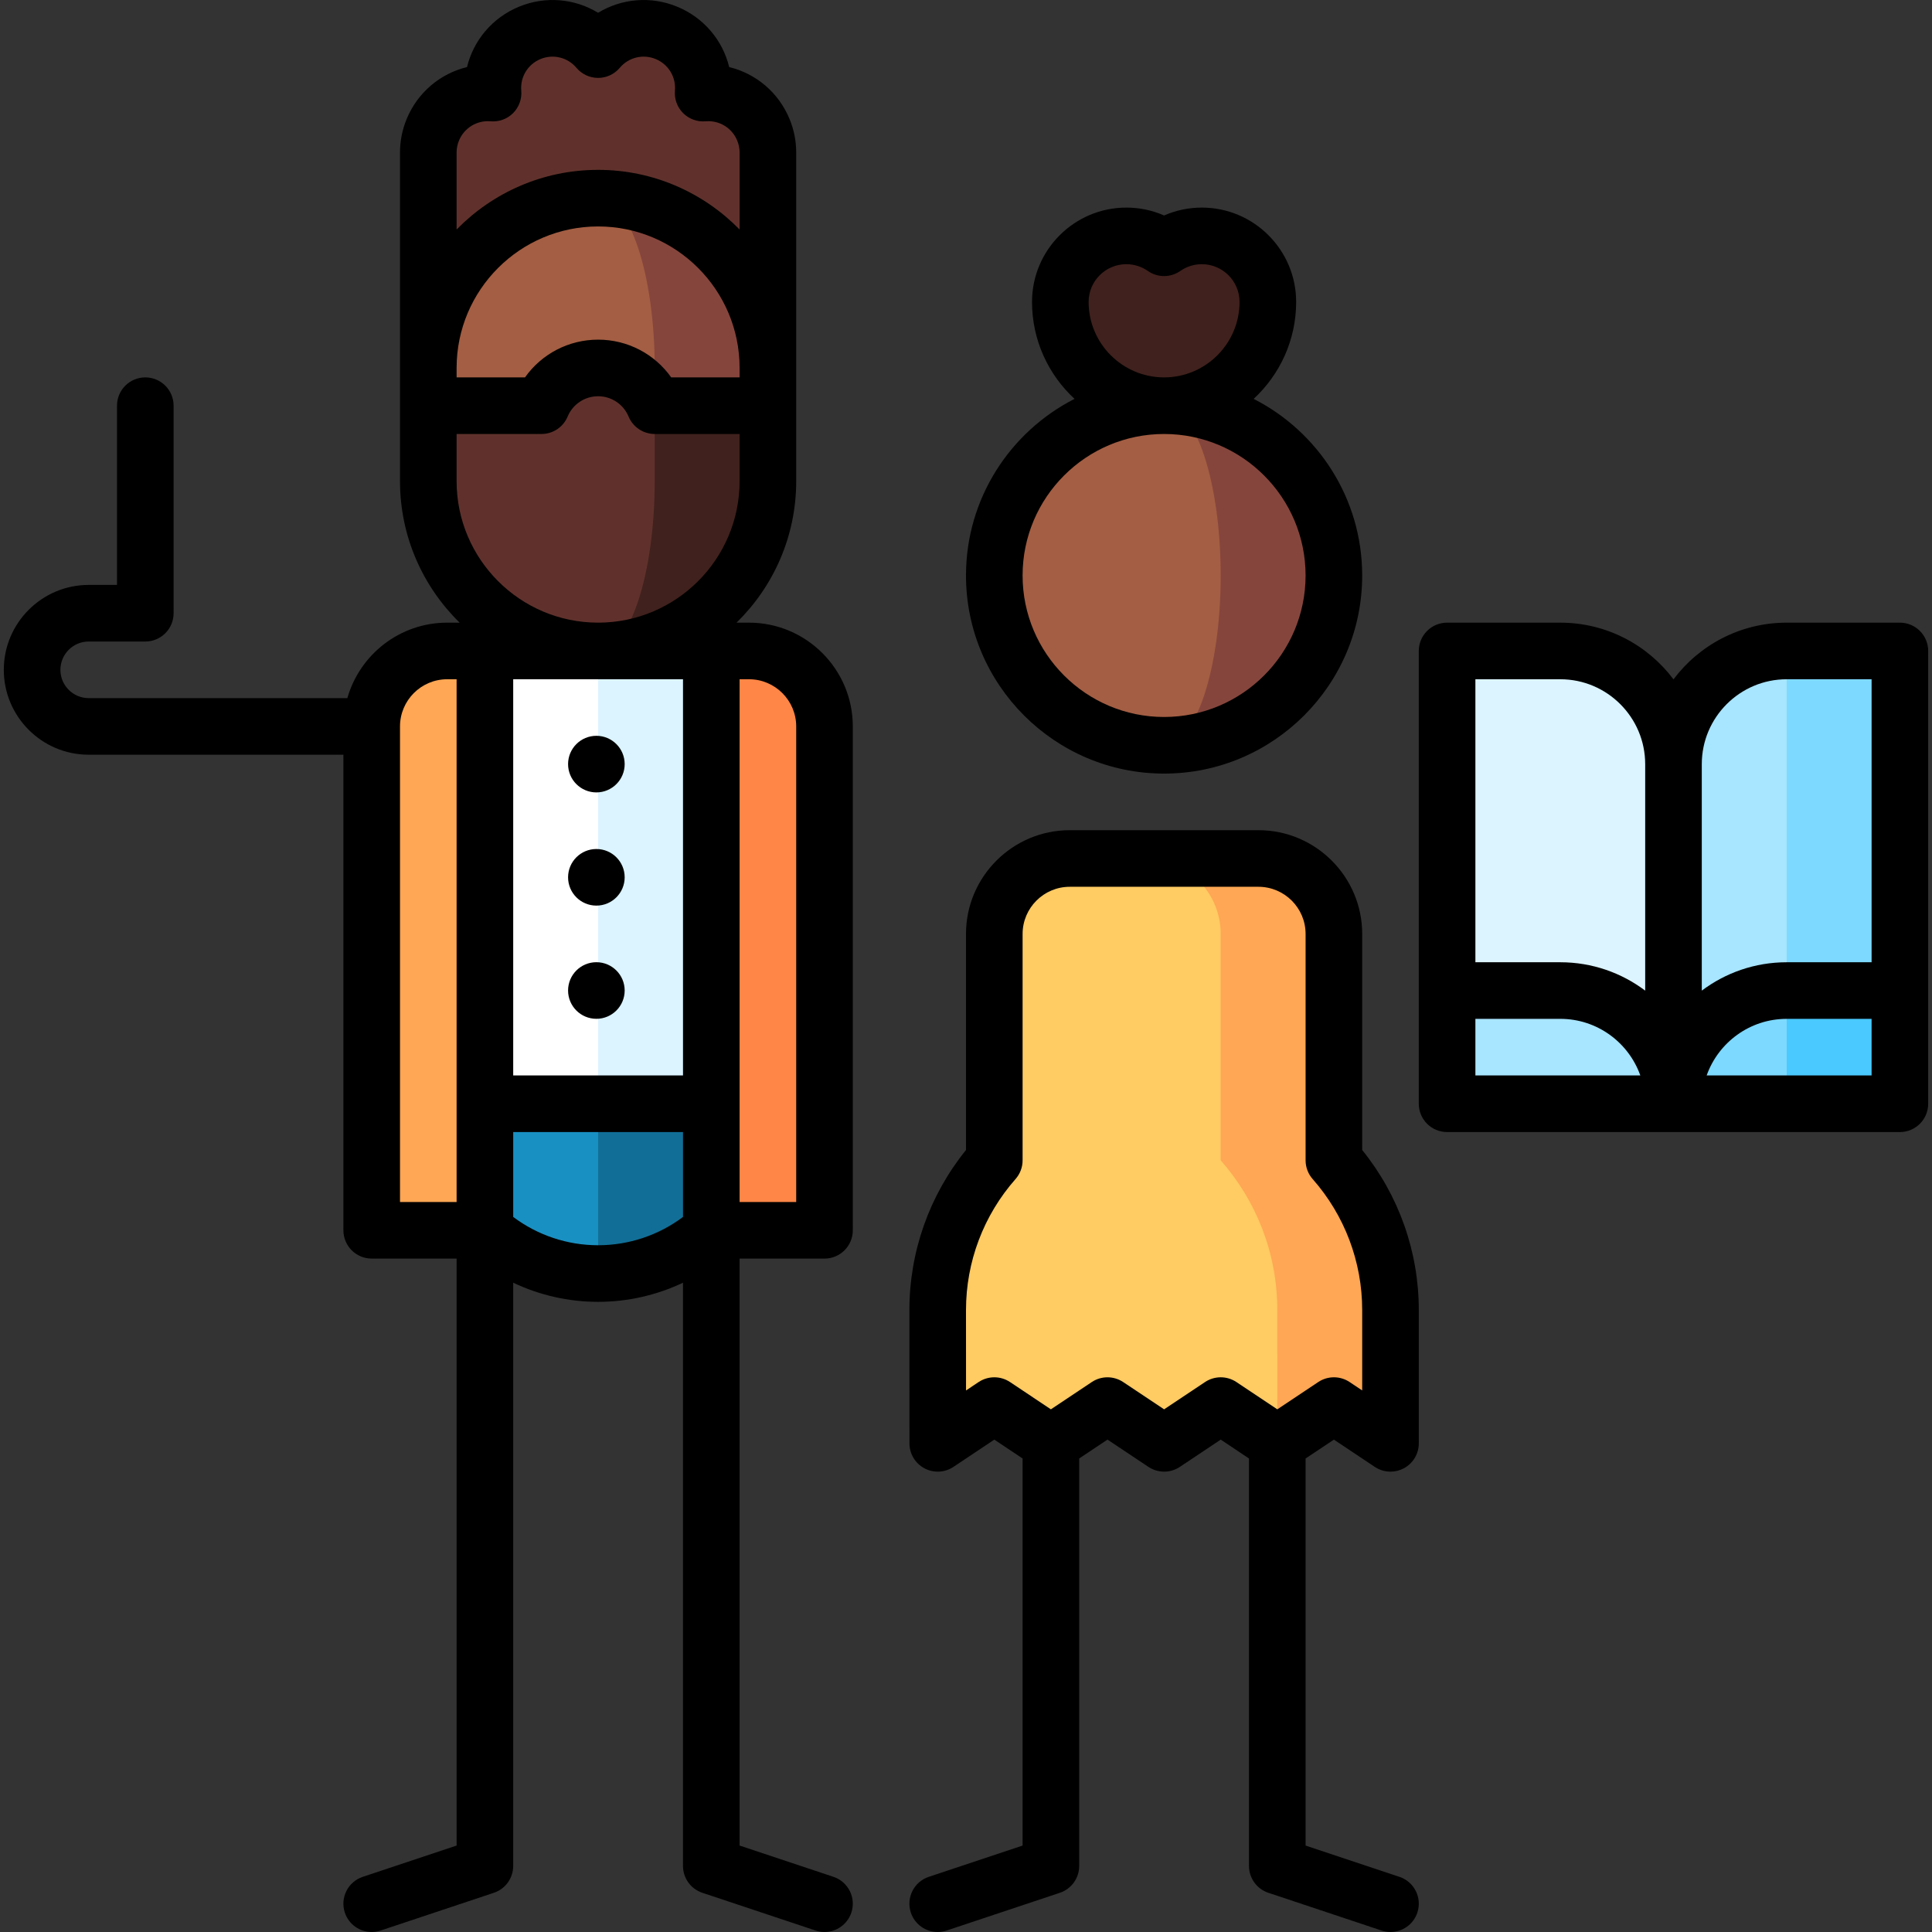<svg id="Capa_1" enable-background="new 0 0 512.018 512.018" height="512" viewBox="0 0 512.018 512.018" width="512" xmlns="http://www.w3.org/2000/svg"><rect x="0" y="0" width="512.018" height="512.018" fill="#333333" stroke="none"/><g><path d="m368.508 347.181c0-15.211-5.671-29.089-15-39.665v-60c0-11.046-8.954-20-20-20h-30v120l35.001 35 15.007-10.004 14.993 10.004z" fill="#ffa754"/><path d="m338.508 347.181c0-15.211-5.671-29.089-15-39.665v-60c0-11.046-8.954-20-20-20h-20c-11.046 0-20 8.954-20 20v60c-9.329 10.576-15 24.454-15 39.665l.014 35.335 14.994-10.004 14.994 10.004 14.993-10.004 15.019 10.004 14.994-10.004 14.993 10.004z" fill="#ffcb63"/><path d="m453.503 277.516 50.005-15v-90h-30.005z" fill="#7dd9ff"/><path d="m443.508 202.516-40 42.5 40 47.5 30-30v-90c-16.568 0-30 13.431-30 30z" fill="#a8e5ff"/><path d="m413.508 172.516h-30v90l60 30v-90c0-16.569-13.431-30-30-30z" fill="#dbf4ff"/><path d="m413.508 262.516h-30v30h60c0-16.569-13.431-30-30-30z" fill="#a8e5ff"/><path d="m473.506 292.516h30.002v-30.003h-30.002l-15 15.001z" fill="#49c9ff"/><path d="m443.508 292.516h30v-30c-16.568 0-30 13.431-30 30z" fill="#7dd9ff"/><path d="m308.507 107.516v90c24.853 0 45-20.147 45-45s-20.147-45-45-45z" fill="#85453d"/><path d="m323.507 152.516c0-24.853-6.716-45-15-45-24.853 0-45 20.147-45 45s20.147 45 45 45c8.284 0 15-20.147 15-45z" fill="#a45e43"/><path d="m318.507 62.516c-3.721 0-7.164 1.17-10 3.15-2.836-1.98-6.279-3.15-10-3.15-9.665 0-17.5 7.835-17.5 17.5 0 15.188 12.312 27.5 27.5 27.5s27.5-12.312 27.5-27.5c0-9.665-7.835-17.5-17.5-17.5z" fill="#40211d"/><path d="m143.51 247.515 15 90c24.853 0 45-20.147 45-45z" fill="#116f97"/><path d="m113.51 292.515c0 24.853 20.147 45 45 45v-90z" fill="#1990c2"/><path d="m188.51 172.515-30-.011-30 60.006 30 59.994 45 .011v-90z" fill="#dbf4ff"/><path d="m158.51 172.504-30 .011-15 30v90l45-.011z" fill="#fff"/><path d="m118.516 172.516c-11.046 0-20 8.954-20 20l-.006 133.535h30v-153.536z" fill="#ffa754"/><path d="m198.51 172.516h-10v153.536h30v-133.536c0-11.046-8.954-20-20-20z" fill="#ff8646"/><path d="m203.51 40.419c.001-2.016-.386-4.066-1.206-6.045-2.703-6.527-9.275-10.275-15.958-9.696.579-6.682-3.17-13.254-9.696-15.958-6.526-2.703-13.824-.707-18.14 4.427-4.316-5.135-11.614-7.131-18.14-4.427-6.526 2.703-10.275 9.275-9.696 15.958-6.683-.579-13.254 3.17-15.958 9.696-.82 1.979-1.207 4.029-1.206 6.045.002 4.633 0 57.096 0 57.096h90s-.002-52.463 0-57.096z" fill="#60312c"/><path d="m158.51 52.516v100l45-45v-10c0-24.861-20.15-45-45-45z" fill="#85453d"/><path d="m158.51 52.516c-24.86 0-45 20.14-45 45v10l60 45v-55c0-24.861-6.72-45-15-45z" fill="#a45e43"/><path d="m173.51 107.516-15 65c24.85 0 45-20.15 45-45v-20z" fill="#40211d"/><path d="m173.51 107.516v20c0 24.85-6.72 45-15 45-24.86 0-45-20.15-45-45v-20h30c2.45-5.87 8.24-10 15-10s12.55 4.13 15 10z" fill="#60312c"/><path d="m370.882 497.401-24.872-8.291v-102.58l7.505-5.003 10.832 7.228c1.256.838 2.707 1.261 4.164 1.261 1.212 0 2.429-.294 3.537-.887 2.439-1.305 3.962-3.847 3.962-6.614 0 0-.002-35.335-.002-35.334 0-15.472-5.307-30.417-15-42.406v-57.259c0-15.164-12.337-27.5-27.5-27.5h-50c-15.163 0-27.5 12.336-27.5 27.5v57.259c-9.693 11.988-15 26.935-15 42.409l.014 35.335c.001 2.766 1.524 5.307 3.964 6.611 2.438 1.304 5.397 1.159 7.699-.375l10.831-7.227 7.494 5v102.582l-24.872 8.291c-3.93 1.31-6.053 5.557-4.744 9.487 1.048 3.143 3.974 5.13 7.114 5.13.786 0 1.586-.125 2.373-.387l30.001-10c3.063-1.021 5.128-3.887 5.128-7.115v-107.988l7.497-5.002 10.857 7.232c2.521 1.678 5.801 1.677 8.321-.003l10.831-7.227 7.493 5v107.988c0 3.228 2.065 6.094 5.128 7.115l30 10c.787.262 1.587.387 2.373.387 3.14 0 6.066-1.988 7.114-5.13 1.311-3.93-.813-8.177-4.742-9.487zm-51.528-131.128-10.835 7.229-10.857-7.233c-1.26-.838-2.709-1.258-4.158-1.258-1.451 0-2.902.42-4.163 1.261l-10.83 7.227-10.831-7.227c-2.521-1.682-5.805-1.682-8.326 0l-3.336 2.226-.008-21.318c0-12.785 4.661-25.109 13.124-34.704 1.209-1.37 1.876-3.134 1.876-4.961v-60c0-6.893 5.607-12.5 12.5-12.5h50c6.893 0 12.5 5.607 12.5 12.5v60c0 1.827.667 3.591 1.876 4.961 8.463 9.594 13.124 21.918 13.124 34.704l.001 21.313-3.329-2.222c-2.521-1.68-5.803-1.682-8.323-.001l-10.845 7.229-10.832-7.228c-2.523-1.68-5.807-1.68-8.328.002z"/><path d="m503.508 165.016h-30c-12.253 0-23.152 5.907-30 15.023-6.848-9.116-17.747-15.023-30-15.023h-30c-4.143 0-7.5 3.358-7.5 7.5v120c0 4.142 3.357 7.5 7.5 7.5h120c4.143 0 7.5-3.358 7.5-7.5v-120c0-4.142-3.357-7.5-7.5-7.5zm-30 15h22.5v75h-22.5c-8.435 0-16.228 2.8-22.5 7.519v-60.019c0-12.407 10.094-22.5 22.5-22.5zm-60 0c12.406 0 22.5 10.093 22.5 22.5v60.019c-6.272-4.719-14.065-7.519-22.5-7.519h-22.5v-75zm-22.5 90h22.5c9.777 0 18.114 6.271 21.21 15h-43.71zm61.29 15c3.096-8.729 11.433-15 21.21-15h22.5v15z"/><path d="m308.507 205.016c28.948 0 52.5-23.551 52.5-52.5 0-20.41-11.715-38.124-28.767-46.806 6.922-6.399 11.267-15.547 11.267-25.694 0-13.785-11.215-25-25-25-3.477 0-6.865.713-10 2.088-3.135-1.375-6.523-2.088-10-2.088-13.785 0-25 11.215-25 25 0 10.147 4.345 19.296 11.267 25.694-17.052 8.682-28.767 26.396-28.767 46.806 0 28.949 23.552 52.5 52.5 52.5zm-20-125c0-5.514 4.486-10 10-10 2.047 0 4.021.622 5.707 1.799 2.578 1.801 6.008 1.801 8.586 0 1.687-1.177 3.66-1.799 5.707-1.799 5.514 0 10 4.486 10 10 0 11.028-8.972 20-20 20s-20-8.972-20-20zm20 35c20.678 0 37.5 16.822 37.5 37.5s-16.822 37.5-37.5 37.5-37.5-16.822-37.5-37.5 16.822-37.5 37.5-37.5z"/><path d="m220.882 497.401-24.872-8.291v-155.557l22.5-.001c4.142 0 7.5-3.358 7.5-7.5v-133.536c0-15.164-12.336-27.5-27.5-27.5h-3.308c9.745-9.537 15.808-22.821 15.808-37.5v-30s-.002-52.46 0-57.092c.001-3.068-.596-6.069-1.777-8.919-2.913-7.03-8.908-12.012-15.983-13.729-1.717-7.076-6.699-13.071-13.73-15.983-7.033-2.913-14.794-2.196-21.01 1.593-6.217-3.788-13.979-4.504-21.01-1.593-7.03 2.912-12.013 8.908-13.73 15.982-7.075 1.717-13.071 6.7-15.983 13.73-1.181 2.851-1.779 5.852-1.777 8.919.002 4.632 0 57.092 0 57.092v30c0 14.679 6.063 27.963 15.808 37.5h-3.308c-12.563 0-23.178 8.472-26.452 20h-68.548c-4.136 0-7.5-3.364-7.5-7.5s3.364-7.5 7.5-7.5h15c4.142 0 7.5-3.358 7.5-7.5v-55c0-4.142-3.358-7.5-7.5-7.5s-7.5 3.358-7.5 7.5v47.5h-7.5c-12.407 0-22.5 10.093-22.5 22.5s10.093 22.5 22.5 22.5h67.5v126.036c0 4.142 3.358 7.5 7.5 7.5h22.5v155.558l-24.872 8.291c-3.93 1.31-6.053 5.557-4.744 9.487 1.048 3.143 3.974 5.13 7.114 5.13.786 0 1.586-.125 2.373-.387l30-10c3.063-1.021 5.128-3.887 5.128-7.115v-154.572c6.972 3.308 14.639 5.071 22.5 5.071s15.529-1.763 22.5-5.071v154.572c0 3.228 2.066 6.094 5.128 7.115l30 10c.787.262 1.586.387 2.373.387 3.14 0 6.066-1.988 7.114-5.13 1.311-3.93-.813-8.177-4.742-9.487zm-9.872-304.885v126.036l-15 .001v-138.537h2.5c6.892 0 12.5 5.607 12.5 12.5zm-75-12.501h45v105h-45zm-15-139.599c0-1.085.213-2.152.636-3.171 1.392-3.361 4.766-5.409 8.381-5.094 2.203.187 4.384-.603 5.951-2.168 1.566-1.566 2.36-3.744 2.169-5.951-.313-3.621 1.733-6.989 5.094-8.381s7.19-.458 9.528 2.324c1.425 1.695 3.526 2.674 5.741 2.674s4.316-.979 5.741-2.674c2.339-2.782 6.167-3.715 9.529-2.324 3.361 1.392 5.408 4.76 5.094 8.381-.191 2.207.603 4.384 2.169 5.95s3.745 2.356 5.95 2.169c3.616-.317 6.989 1.733 8.381 5.095.422 1.018.636 2.085.635 3.171-.001 1.755-.001 10.375-.001 20.406-9.537-9.744-22.82-15.807-37.499-15.807s-27.962 6.063-37.499 15.807c.001-10.032.001-18.652 0-20.407zm0 57.099c0-20.678 16.822-37.5 37.5-37.5s37.5 16.822 37.5 37.5v2.5h-18.129c-4.389-6.2-11.546-10-19.371-10s-14.982 3.8-19.371 10h-18.129s0-2.499 0-2.5zm0 30v-12.5h22.5c3.027 0 5.757-1.819 6.922-4.613 1.365-3.272 4.536-5.387 8.079-5.387s6.713 2.115 8.079 5.387c1.165 2.793 3.895 4.613 6.922 4.613h22.5v12.5c0 20.678-16.822 37.5-37.5 37.5s-37.502-16.822-37.502-37.5zm-15 191.036v-126.036c0-6.893 5.607-12.5 12.5-12.5h2.5v138.536zm52.5 11.464c-8.159 0-16.033-2.646-22.5-7.502v-22.498h45v22.497c-6.467 4.857-14.341 7.503-22.5 7.503z"/><circle cx="158.051" cy="202.504" r="7.5"/><circle cx="158.051" cy="232.504" r="7.5"/><circle cx="158.051" cy="262.504" r="7.5"/></g></svg>